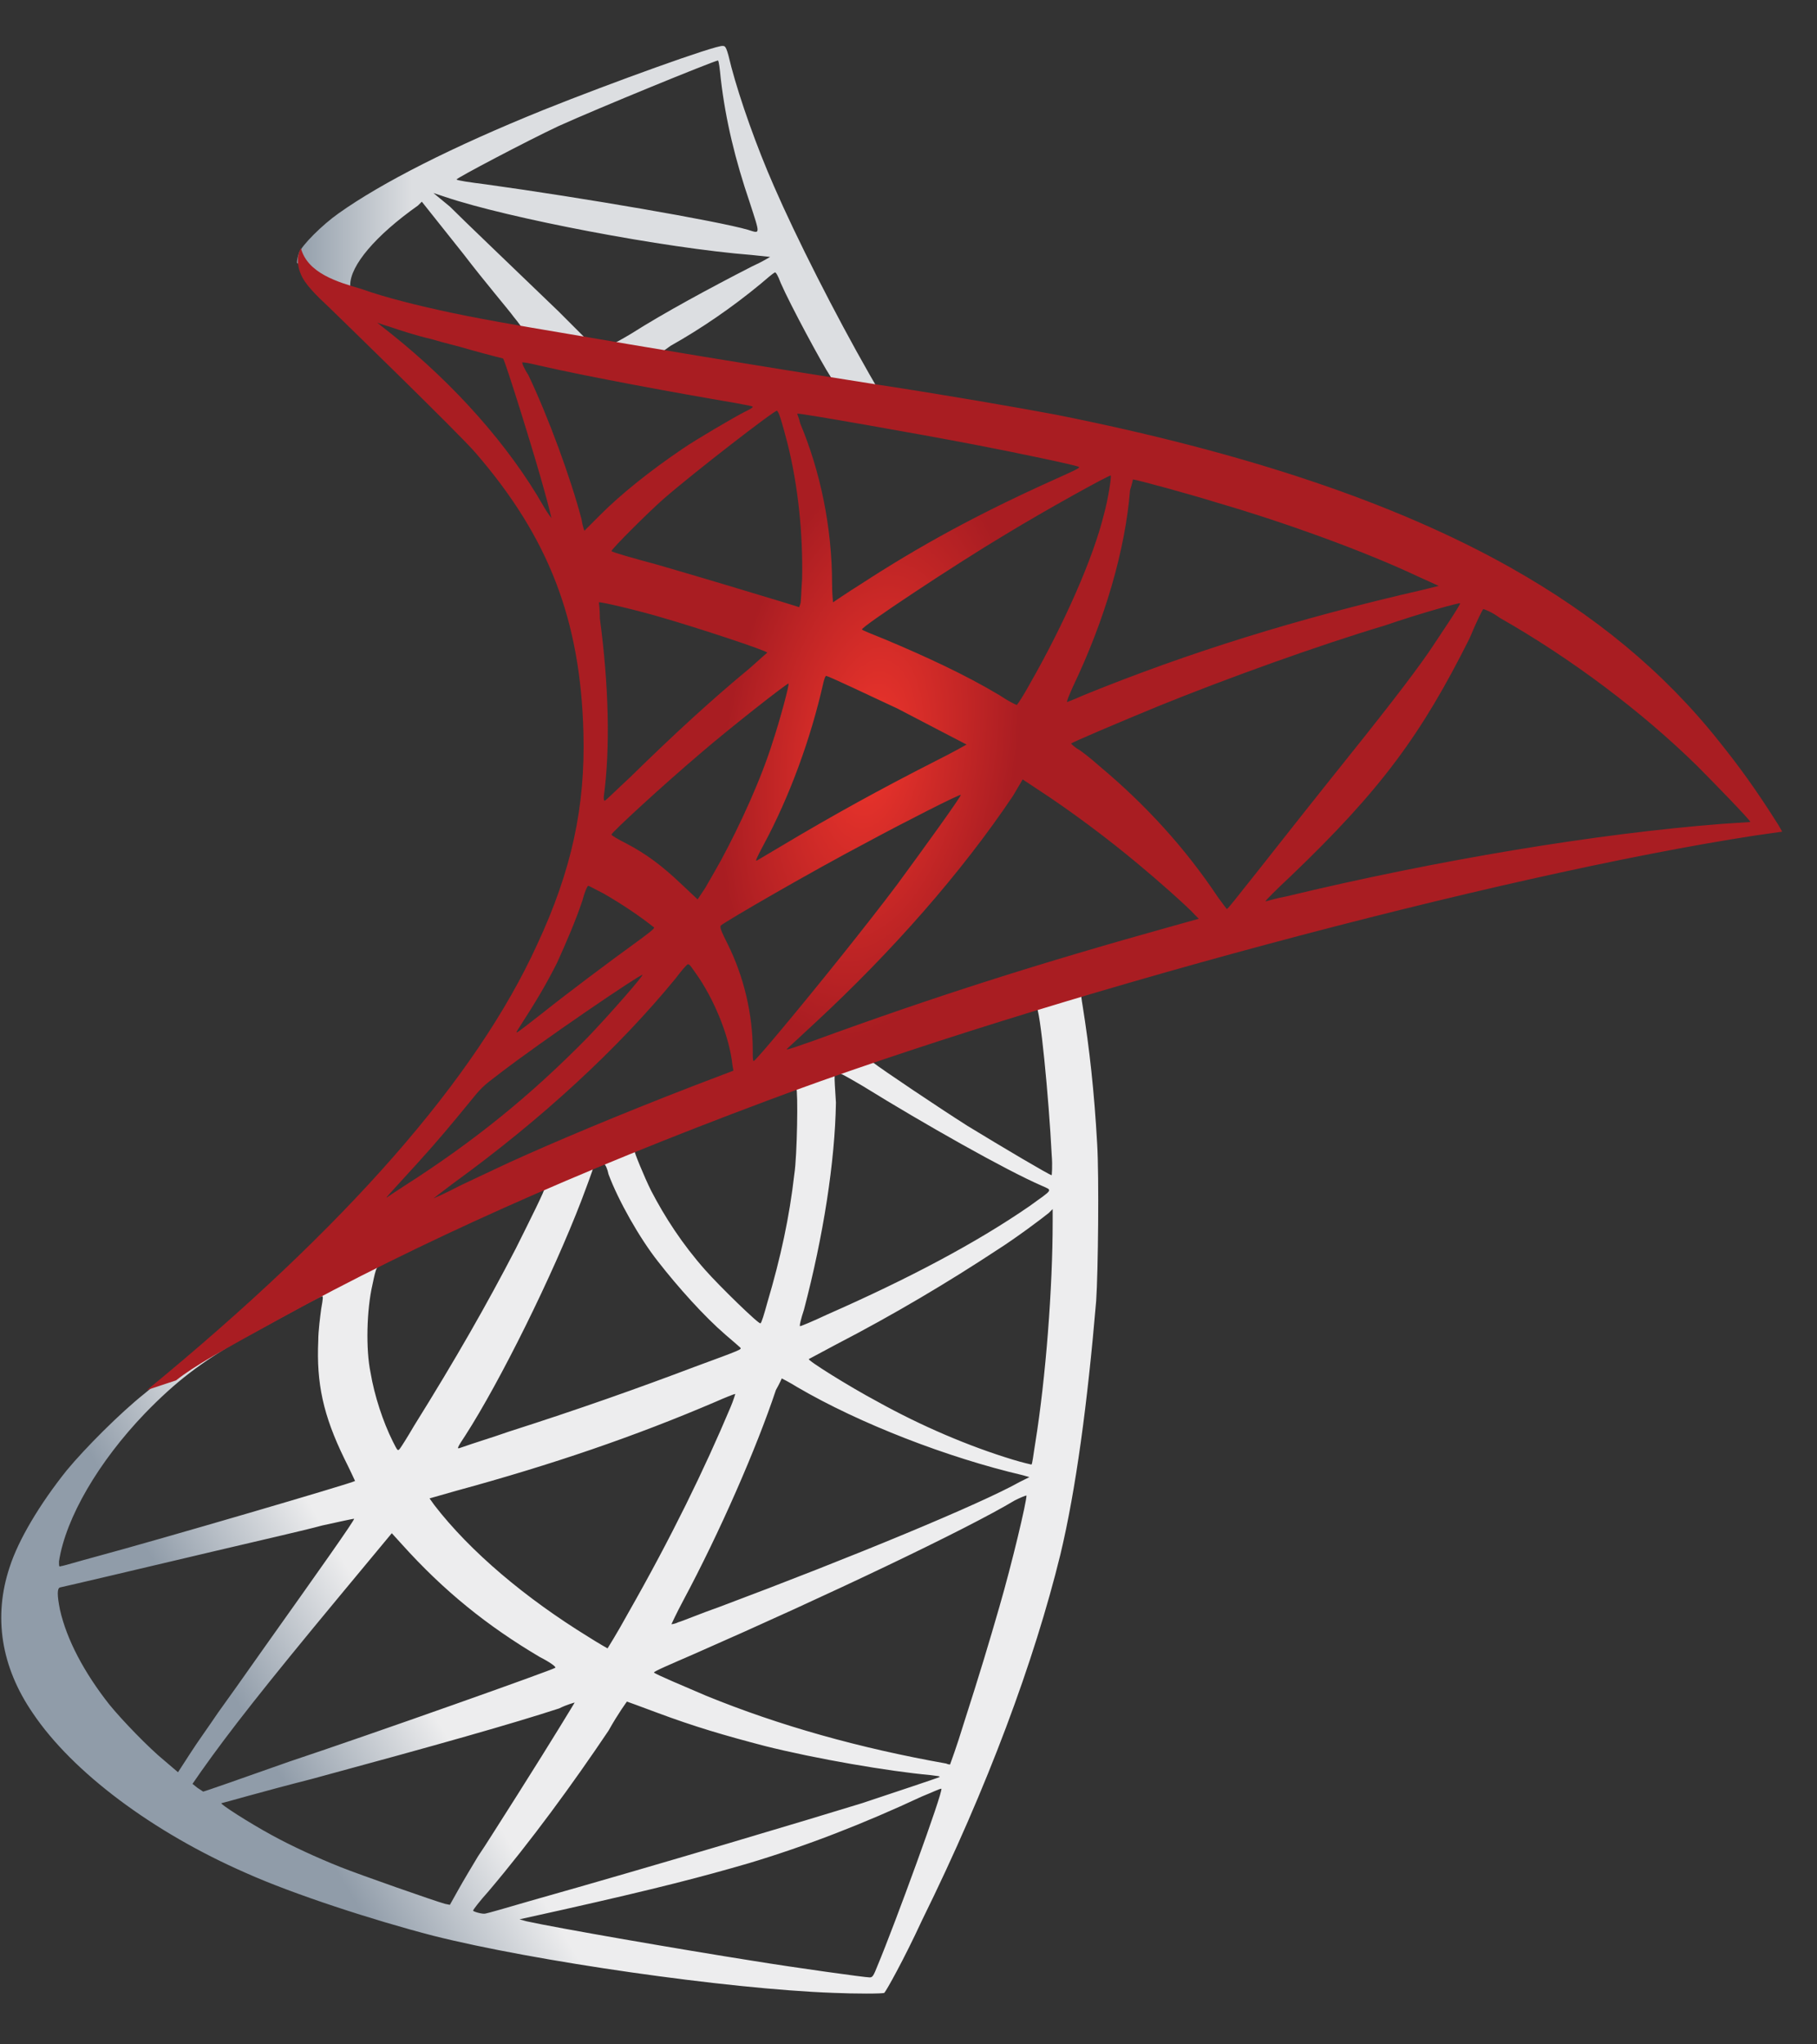 <svg width="32" height="36" viewBox="0 0 32 36" fill="none" xmlns="http://www.w3.org/2000/svg">
<rect x="0" y="0" width="32" height="36" fill="#333333" stroke="none"/>
<path d="M19.817 16.81L12.95 19.059L6.969 21.7L5.299 22.143C4.873 22.552 4.43 22.961 3.936 23.37C3.407 23.83 2.913 24.239 2.538 24.546C2.112 24.886 1.499 25.5 1.175 25.892C0.698 26.488 0.323 27.119 0.17 27.596C-0.12 28.465 0.016 29.351 0.579 30.169C1.277 31.208 2.692 32.265 4.327 32.98C5.162 33.355 6.577 33.815 7.633 34.088C9.388 34.531 12.796 35.025 14.671 35.093C15.046 35.11 15.557 35.11 15.574 35.093C15.608 35.059 15.915 34.514 16.238 33.815C17.397 31.464 18.215 29.249 18.675 27.374C18.948 26.233 19.152 24.716 19.305 22.91C19.34 22.399 19.357 20.712 19.323 20.149C19.271 19.212 19.186 18.462 19.067 17.713C19.05 17.61 19.033 17.508 19.05 17.508C19.067 17.491 19.135 17.474 19.987 17.236L19.817 16.81ZM18.249 17.73C18.317 17.73 18.471 19.331 18.522 20.337C18.539 20.541 18.522 20.695 18.522 20.695C18.488 20.695 17.653 20.201 17.039 19.826C16.528 19.502 15.54 18.837 15.386 18.718C15.335 18.684 15.335 18.684 15.761 18.531C16.477 18.275 18.181 17.73 18.249 17.73ZM14.739 18.888C14.79 18.888 14.909 18.957 15.199 19.127C16.272 19.791 17.721 20.61 18.351 20.882C18.539 20.967 18.556 20.933 18.13 21.24C17.192 21.887 16 22.518 14.568 23.148C14.313 23.268 14.108 23.353 14.091 23.353C14.074 23.353 14.108 23.216 14.159 23.063C14.5 21.768 14.705 20.456 14.722 19.417C14.688 18.888 14.688 18.888 14.739 18.888ZM14.023 19.161C14.057 19.195 14.04 20.354 13.989 20.678C13.904 21.427 13.75 22.143 13.512 22.944C13.461 23.131 13.41 23.302 13.393 23.302C13.376 23.336 12.66 22.637 12.421 22.365C12.012 21.904 11.706 21.427 11.467 20.967C11.348 20.729 11.16 20.269 11.177 20.269C11.263 20.201 14.006 19.144 14.023 19.161ZM10.632 20.49C10.666 20.507 10.7 20.592 10.717 20.678C10.888 21.138 11.263 21.802 11.586 22.211C11.944 22.671 12.404 23.183 12.779 23.506C12.898 23.608 13.018 23.711 13.035 23.728C13.069 23.762 13.069 23.762 12.234 24.069C11.246 24.443 10.189 24.818 8.962 25.21C8.673 25.312 8.383 25.398 8.093 25.5C8.042 25.517 8.059 25.483 8.195 25.278C8.809 24.324 9.729 22.467 10.24 21.138C10.325 20.916 10.411 20.678 10.428 20.627C10.445 20.558 10.479 20.524 10.547 20.49C10.581 20.507 10.615 20.49 10.632 20.49ZM9.593 20.916C9.61 20.933 9.337 21.479 9.082 21.99C8.57 22.978 8.025 23.932 7.292 25.108C7.173 25.312 7.054 25.5 7.037 25.517C7.003 25.551 7.003 25.551 6.917 25.381C6.747 25.04 6.594 24.58 6.526 24.171C6.44 23.762 6.457 23.063 6.56 22.62C6.628 22.296 6.628 22.296 6.781 22.228C7.412 21.904 9.559 20.899 9.593 20.916ZM18.539 21.291V21.513C18.539 22.671 18.419 24.256 18.232 25.415C18.198 25.619 18.181 25.79 18.164 25.79C18.164 25.79 18.01 25.756 17.84 25.704C17.056 25.466 16.221 25.108 15.454 24.682C14.943 24.409 14.21 23.949 14.245 23.932C14.245 23.932 14.466 23.813 14.722 23.677C15.744 23.148 16.715 22.569 17.567 22.007C17.891 21.802 18.368 21.444 18.471 21.359L18.539 21.291ZM5.674 22.825C5.691 22.825 5.691 22.859 5.657 23.046C5.639 23.183 5.605 23.438 5.605 23.608C5.571 24.358 5.691 24.921 6.065 25.687C6.168 25.892 6.253 26.079 6.253 26.079C6.219 26.113 2.777 27.119 1.703 27.408C1.38 27.494 1.107 27.579 1.073 27.579C1.039 27.596 1.039 27.579 1.039 27.494C1.158 26.727 1.737 25.738 2.555 24.886C3.101 24.324 3.527 24 4.259 23.574C4.787 23.302 5.588 22.842 5.674 22.825C5.657 22.825 5.657 22.825 5.674 22.825ZM13.768 24.273C13.768 24.273 13.904 24.341 14.04 24.426C15.148 25.074 16.698 25.67 18.01 25.977L18.13 26.011L17.959 26.096C17.261 26.488 14.994 27.425 12.677 28.294C12.336 28.414 12.012 28.55 11.944 28.567C11.876 28.601 11.825 28.601 11.825 28.601C11.825 28.601 11.91 28.414 12.029 28.192C12.677 26.982 13.324 25.5 13.665 24.477C13.733 24.358 13.768 24.273 13.768 24.273ZM12.95 24.546C12.95 24.546 12.915 24.665 12.864 24.784C12.404 25.875 11.825 27.067 11.058 28.414C10.871 28.755 10.7 29.027 10.7 29.027C10.7 29.027 10.547 28.942 10.36 28.823C9.252 28.141 8.281 27.323 7.65 26.505L7.565 26.386L8.042 26.25C9.729 25.79 11.177 25.295 12.609 24.682C12.762 24.614 12.932 24.546 12.95 24.546ZM18.078 26.335C18.078 26.454 17.823 27.528 17.601 28.294C17.414 28.942 17.261 29.453 16.971 30.356C16.852 30.748 16.732 31.072 16.732 31.072C16.732 31.072 16.698 31.072 16.664 31.055C15.131 30.782 13.733 30.39 12.438 29.862C12.081 29.709 11.552 29.487 11.518 29.453C11.501 29.436 11.825 29.3 12.217 29.129C14.585 28.09 17.022 26.931 17.874 26.42C17.976 26.369 18.061 26.335 18.078 26.335ZM6.236 26.744C6.253 26.761 5.588 27.698 4.668 28.993C4.344 29.453 3.97 29.981 3.833 30.169C3.697 30.373 3.475 30.68 3.356 30.867L3.135 31.208L2.896 31.004C2.623 30.782 2.146 30.288 1.925 30.015C1.482 29.453 1.175 28.874 1.056 28.346C1.005 28.09 1.005 27.971 1.056 27.954C1.141 27.937 2.521 27.613 3.816 27.306C4.532 27.136 5.367 26.948 5.674 26.863C5.98 26.795 6.219 26.744 6.236 26.744ZM6.9 26.999L7.071 27.187C7.821 28.022 8.587 28.635 9.508 29.18C9.678 29.266 9.797 29.351 9.78 29.368C9.746 29.402 6.577 30.527 5.094 31.021C4.276 31.311 3.595 31.549 3.578 31.549C3.578 31.549 3.527 31.515 3.475 31.481L3.39 31.413L3.544 31.191C4.038 30.492 4.651 29.709 5.98 28.107L6.9 26.999ZM11.041 29.964C11.041 29.964 11.28 30.049 11.552 30.152C12.234 30.407 12.762 30.561 13.478 30.748C14.364 30.97 15.642 31.191 16.392 31.259C16.511 31.276 16.562 31.276 16.545 31.293C16.511 31.311 15.744 31.566 15.182 31.753C14.296 32.026 11.569 32.844 9.337 33.474C8.928 33.594 8.57 33.696 8.553 33.696C8.502 33.713 8.332 33.662 8.332 33.645C8.332 33.628 8.451 33.474 8.604 33.304C9.354 32.418 10.087 31.413 10.717 30.476C10.888 30.169 11.041 29.964 11.041 29.964ZM10.121 29.981C10.121 29.981 9.763 30.578 9.116 31.6C8.843 32.026 8.536 32.52 8.417 32.691C8.315 32.861 8.161 33.117 8.076 33.27L7.923 33.543L7.838 33.526C7.65 33.474 6.338 33.014 5.997 32.878C5.571 32.708 5.128 32.503 4.787 32.316C4.379 32.094 3.85 31.753 3.901 31.753C3.918 31.753 4.617 31.549 5.486 31.328C7.752 30.714 9.013 30.356 9.848 30.084C9.985 30.015 10.121 29.981 10.121 29.981ZM16.579 31.498C16.613 31.549 15.761 33.883 15.454 34.616C15.386 34.787 15.369 34.821 15.318 34.821C15.233 34.821 14.006 34.65 13.273 34.531C11.978 34.327 9.814 33.952 9.269 33.832L9.15 33.798L9.916 33.628C11.586 33.253 12.37 33.048 13.188 32.81C14.21 32.503 15.216 32.111 16.238 31.634C16.409 31.566 16.545 31.498 16.579 31.498Z" fill="url(#paint0_linear_111_280)"/>
<path d="M12.728 0.809C12.609 0.792 10.768 1.456 9.576 1.934C7.974 2.581 6.73 3.212 5.963 3.757C5.673 3.961 5.316 4.319 5.265 4.455C5.248 4.507 5.23 4.575 5.23 4.626L5.929 5.29L7.582 5.819L11.518 6.517L16.017 7.284L16.068 6.892C16.051 6.892 16.034 6.892 16.034 6.892L15.437 6.807L15.318 6.602C14.705 5.529 14.023 4.183 13.631 3.28C13.324 2.581 13.035 1.763 12.881 1.184C12.796 0.826 12.779 0.809 12.728 0.809ZM12.643 1.065C12.66 1.065 12.677 1.218 12.694 1.388C12.779 2.121 12.95 2.82 13.205 3.569C13.393 4.149 13.393 4.115 13.171 4.046C12.643 3.893 10.274 3.484 8.553 3.246C8.281 3.212 8.042 3.177 8.042 3.16C8.025 3.143 9.286 2.479 9.831 2.223C10.547 1.899 12.507 1.099 12.643 1.065ZM7.633 3.399L7.838 3.467C8.945 3.842 11.706 4.37 13.239 4.49C13.41 4.507 13.563 4.524 13.563 4.524C13.563 4.524 13.427 4.609 13.239 4.694C12.507 5.069 11.689 5.512 11.126 5.87C10.956 5.972 10.803 6.057 10.785 6.057C10.768 6.057 10.649 6.04 10.547 6.023L10.342 5.989L9.831 5.478C8.911 4.592 8.195 3.91 7.923 3.638L7.633 3.399ZM7.429 3.552L8.161 4.472C8.553 4.984 8.962 5.461 9.047 5.58C9.133 5.682 9.201 5.785 9.201 5.785C9.184 5.802 8.144 5.597 7.599 5.478C7.037 5.341 6.798 5.29 6.457 5.171L6.168 5.086V5.018C6.168 4.677 6.611 4.149 7.36 3.62L7.429 3.552ZM13.648 4.796C13.665 4.796 13.699 4.847 13.75 4.984C13.921 5.376 14.483 6.415 14.619 6.619C14.653 6.688 14.739 6.688 14.006 6.568C12.251 6.279 11.689 6.193 11.689 6.176C11.689 6.176 11.74 6.142 11.808 6.091C12.353 5.785 12.898 5.41 13.393 5.001C13.512 4.898 13.614 4.813 13.648 4.796C13.631 4.796 13.648 4.796 13.648 4.796Z" fill="url(#paint1_linear_111_280)"/>
<path d="M5.299 4.37C5.299 4.37 5.18 4.558 5.299 4.83C5.367 5.001 5.572 5.205 5.793 5.41C5.793 5.41 8.111 7.659 8.383 7.983C9.661 9.465 10.224 10.913 10.275 12.907C10.309 14.202 10.07 15.327 9.457 16.639C8.383 18.99 6.1 21.597 2.59 24.477L3.101 24.307C3.425 24.051 3.885 23.796 4.941 23.216C7.395 21.87 10.139 20.643 13.512 19.382C18.369 17.559 26.36 15.412 30.91 14.713L31.387 14.645L31.319 14.526C30.91 13.878 30.62 13.486 30.279 13.06C29.291 11.816 28.081 10.828 26.599 9.993C24.571 8.852 21.93 7.966 18.59 7.301C17.96 7.182 16.579 6.943 15.455 6.773C13.069 6.398 11.536 6.142 9.849 5.853C9.235 5.75 8.332 5.597 7.736 5.461C7.429 5.393 6.833 5.256 6.356 5.086C5.947 4.967 5.418 4.813 5.299 4.37ZM6.645 5.682C6.645 5.682 6.731 5.716 6.85 5.75C7.054 5.819 7.31 5.904 7.6 5.972C7.821 6.04 8.06 6.091 8.281 6.159C8.588 6.245 8.86 6.313 8.86 6.313C8.895 6.347 9.423 8.034 9.593 8.664C9.661 8.903 9.712 9.124 9.712 9.124C9.712 9.124 9.644 9.039 9.576 8.92C8.963 7.846 8.008 6.773 6.901 5.887C6.748 5.767 6.645 5.682 6.645 5.682ZM9.201 6.381C9.235 6.381 9.338 6.398 9.474 6.432C10.36 6.636 11.945 6.926 12.95 7.096C13.12 7.131 13.257 7.148 13.257 7.165C13.257 7.182 13.189 7.216 13.12 7.25C12.95 7.335 12.251 7.744 12.03 7.897C11.45 8.289 10.939 8.698 10.565 9.073C10.411 9.226 10.292 9.346 10.292 9.346C10.292 9.346 10.258 9.261 10.241 9.141C10.053 8.426 9.661 7.352 9.304 6.602C9.235 6.5 9.184 6.381 9.201 6.381C9.184 6.381 9.184 6.381 9.201 6.381ZM13.683 7.233C13.717 7.25 13.768 7.42 13.87 7.812C14.058 8.562 14.143 9.414 14.126 10.198C14.109 10.419 14.109 10.624 14.092 10.641L14.075 10.692L13.802 10.607C13.24 10.436 12.337 10.164 11.57 9.942C11.127 9.823 10.769 9.721 10.769 9.704C10.769 9.669 11.416 9.022 11.689 8.783C12.217 8.323 13.649 7.216 13.683 7.233ZM14.041 7.284C14.058 7.267 16.188 7.642 17.159 7.829C17.875 7.966 18.931 8.187 18.999 8.221C19.033 8.238 18.914 8.289 18.573 8.443C17.21 9.056 16.188 9.618 15.165 10.283C14.893 10.453 14.671 10.607 14.671 10.607C14.671 10.607 14.654 10.453 14.654 10.283C14.654 9.295 14.45 8.306 14.092 7.454C14.075 7.369 14.041 7.301 14.041 7.284ZM19.561 8.374C19.578 8.392 19.51 8.818 19.442 9.056C19.255 9.823 18.744 10.982 18.13 12.055C18.028 12.242 17.926 12.396 17.909 12.413C17.892 12.413 17.755 12.345 17.602 12.242C17.006 11.885 16.307 11.561 15.574 11.254C15.37 11.169 15.182 11.101 15.182 11.084C15.148 11.05 16.818 9.942 17.704 9.414C18.403 8.988 19.544 8.357 19.561 8.374ZM19.953 8.443C20.005 8.443 20.942 8.698 21.436 8.852C22.663 9.209 24.06 9.721 24.963 10.147L25.338 10.317L25.065 10.385C22.833 10.896 20.925 11.493 19.084 12.242C18.931 12.311 18.795 12.362 18.795 12.362C18.778 12.362 18.829 12.242 18.897 12.089C19.459 10.913 19.817 9.687 19.902 8.63C19.936 8.528 19.953 8.443 19.953 8.443ZM10.547 10.607C10.565 10.59 11.28 10.76 11.672 10.879C12.268 11.05 13.512 11.459 13.512 11.493C13.512 11.493 13.376 11.612 13.206 11.765C12.524 12.328 11.877 12.924 11.093 13.691C10.854 13.912 10.667 14.1 10.65 14.1C10.633 14.1 10.633 14.066 10.633 14.032C10.752 13.163 10.718 12.038 10.565 10.896C10.565 10.726 10.547 10.607 10.547 10.607ZM25.713 10.624C25.73 10.641 25.372 11.169 25.168 11.476C24.861 11.919 24.401 12.515 23.361 13.81C22.816 14.492 22.203 15.276 21.998 15.531C21.794 15.787 21.623 16.008 21.606 16.008C21.606 16.008 21.538 15.923 21.453 15.804C20.874 14.935 20.175 14.168 19.357 13.486C19.204 13.35 19.033 13.214 18.965 13.18C18.914 13.146 18.863 13.095 18.863 13.095C18.863 13.078 19.749 12.703 20.413 12.43C21.589 11.953 23.191 11.373 24.384 11.016C25.031 10.794 25.713 10.607 25.713 10.624ZM26.122 10.726C26.139 10.726 26.275 10.777 26.412 10.879C27.672 11.595 28.916 12.532 29.888 13.486C30.16 13.759 30.842 14.458 30.825 14.475C30.825 14.475 30.586 14.492 30.314 14.509C28.133 14.679 25.338 15.139 22.646 15.787C22.458 15.821 22.305 15.872 22.288 15.872C22.271 15.872 22.475 15.668 22.731 15.429C24.316 13.912 25.031 12.941 25.883 11.237C26.003 10.947 26.105 10.743 26.122 10.726C26.105 10.726 26.105 10.726 26.122 10.726ZM14.552 11.902C14.62 11.919 15.302 12.242 15.813 12.481C16.273 12.72 16.988 13.095 17.023 13.111C17.023 13.111 16.784 13.248 16.477 13.401C15.506 13.895 14.671 14.355 13.785 14.884C13.529 15.037 13.325 15.156 13.325 15.156C13.308 15.156 13.308 15.139 13.444 14.884C13.904 14.032 14.279 13.009 14.501 12.021C14.518 11.953 14.535 11.902 14.552 11.902ZM13.887 12.038C13.904 12.055 13.734 12.685 13.615 13.043C13.41 13.708 13.035 14.526 12.694 15.156C12.609 15.31 12.49 15.514 12.422 15.633L12.286 15.838L11.996 15.565C11.655 15.242 11.382 15.037 11.024 14.85C10.888 14.781 10.769 14.713 10.769 14.696C10.769 14.662 11.655 13.844 12.337 13.265C12.831 12.839 13.87 12.021 13.887 12.038ZM18.011 13.725L18.267 13.895C18.846 14.27 19.527 14.781 20.056 15.225C20.345 15.463 20.925 15.974 21.044 16.11L21.112 16.179L20.686 16.298C18.301 16.962 16.477 17.542 14.33 18.326C14.092 18.411 13.887 18.479 13.87 18.479C13.836 18.479 13.819 18.513 14.347 18.019C15.71 16.758 16.937 15.361 17.84 14.015L18.011 13.725ZM16.92 13.998C16.937 14.015 16.222 15.003 15.796 15.582C15.284 16.264 14.381 17.389 13.768 18.121C13.512 18.428 13.291 18.684 13.274 18.684C13.257 18.684 13.257 18.615 13.257 18.496C13.257 17.866 13.103 17.201 12.814 16.622C12.694 16.383 12.677 16.332 12.694 16.298C12.797 16.213 14.296 15.344 15.268 14.833C15.898 14.492 16.903 13.981 16.92 13.998ZM10.36 15.599C10.377 15.599 10.496 15.668 10.633 15.736C10.956 15.923 11.263 16.128 11.519 16.332C11.536 16.349 11.399 16.451 11.212 16.588C10.718 16.945 9.968 17.508 9.542 17.849C9.082 18.206 9.065 18.224 9.116 18.138C9.457 17.61 9.627 17.32 9.815 16.945C9.968 16.605 10.139 16.213 10.258 15.855C10.292 15.719 10.343 15.599 10.36 15.599ZM12.115 16.98C12.149 16.98 12.166 17.014 12.32 17.235C12.609 17.678 12.848 18.275 12.899 18.752L12.916 18.854L12.2 19.127C10.922 19.621 9.747 20.115 8.963 20.473C8.741 20.575 8.349 20.762 8.094 20.882C7.838 21.018 7.634 21.103 7.634 21.103C7.634 21.103 7.787 20.984 7.991 20.831C9.542 19.706 10.888 18.462 11.894 17.235C11.996 17.099 12.098 16.98 12.115 16.98ZM11.314 17.167C11.331 17.184 10.735 17.866 10.343 18.275C9.338 19.297 8.349 20.098 7.122 20.882C6.969 20.984 6.833 21.069 6.816 21.086C6.782 21.103 6.833 21.052 7.361 20.473C7.702 20.098 7.957 19.791 8.264 19.416C8.469 19.161 8.503 19.127 8.775 18.922C9.525 18.343 11.28 17.15 11.314 17.167Z" fill="url(#paint2_radial_111_280)"/>
<defs>
<linearGradient id="paint0_linear_111_280" x1="5.193" y1="31.707" x2="7.677" y2="30.24" gradientUnits="userSpaceOnUse">
<stop stop-color="#909CA9"/>
<stop offset="1" stop-color="#EDEDEE"/>
</linearGradient>
<linearGradient id="paint1_linear_111_280" x1="5.249" y1="4.049" x2="7.249" y2="4.049" gradientUnits="userSpaceOnUse">
<stop stop-color="#939FAB"/>
<stop offset="1" stop-color="#DCDEE1"/>
</linearGradient>
<radialGradient id="paint2_radial_111_280" cx="0" cy="0" r="1" gradientUnits="userSpaceOnUse" gradientTransform="translate(15.334 13.203) rotate(-171.457) scale(2.576 5.154)">
<stop stop-color="#EE352C"/>
<stop offset="1" stop-color="#A91D22"/>
</radialGradient>
</defs>
</svg>
